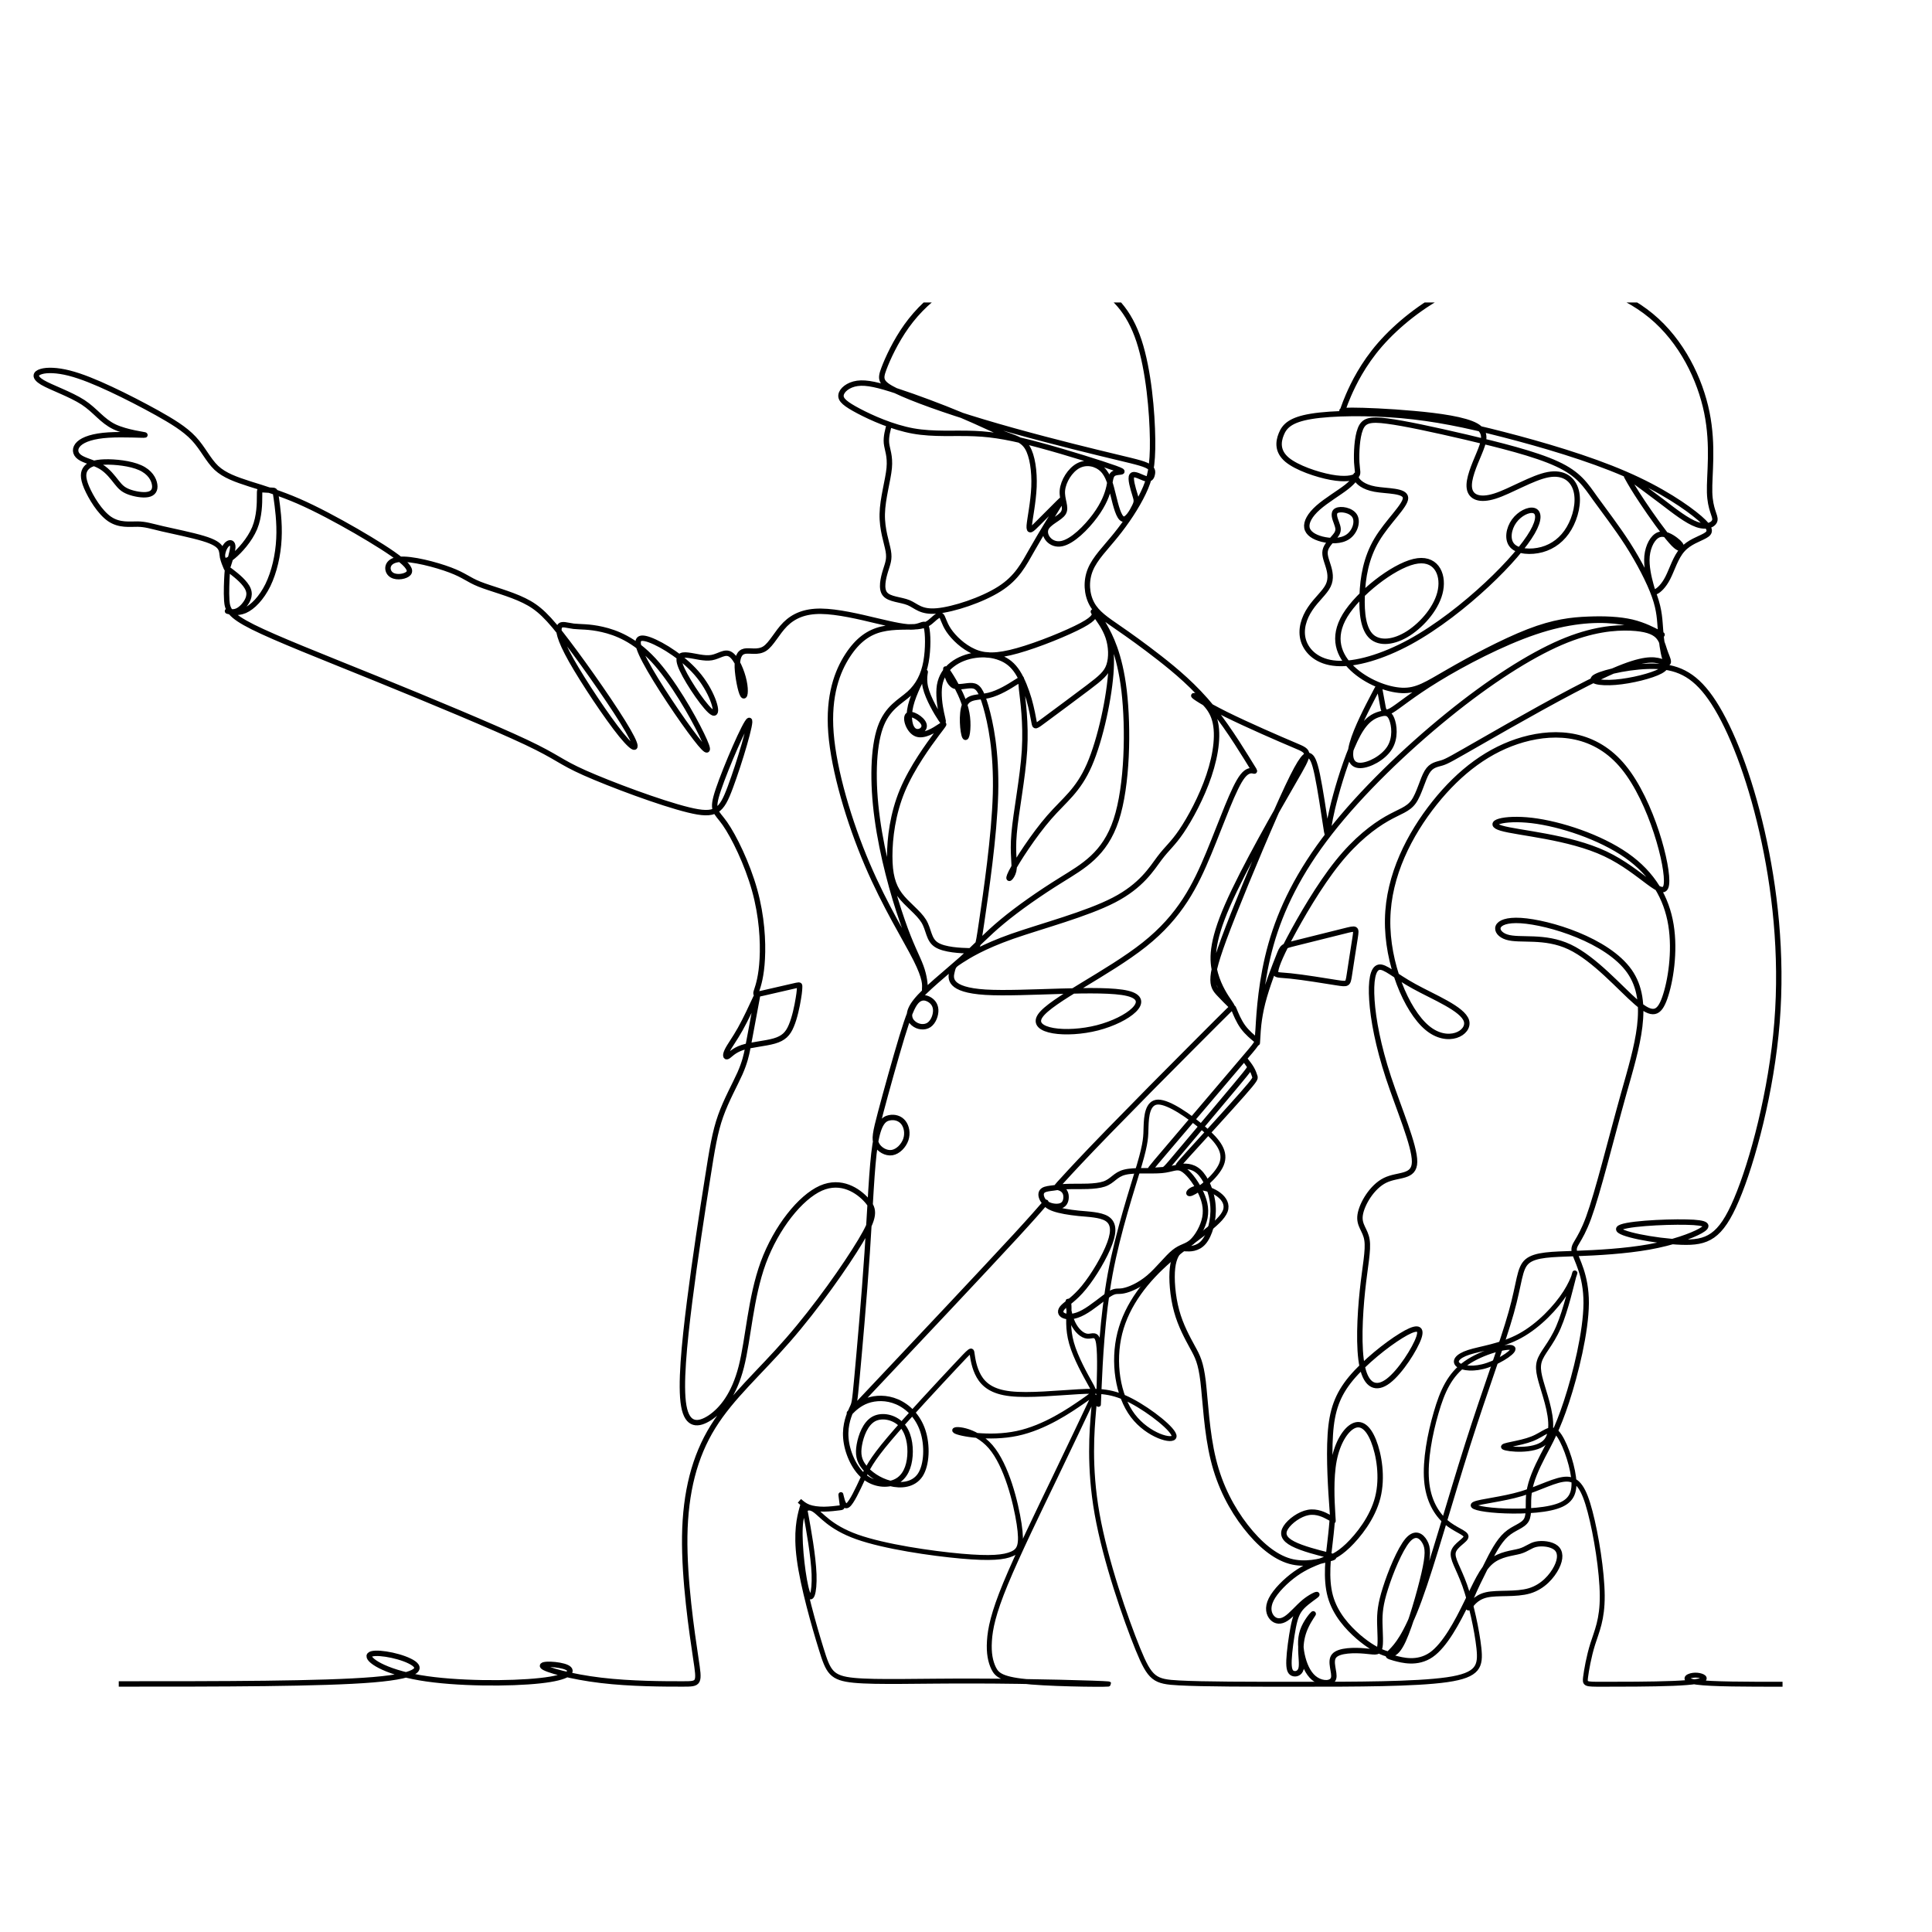 <svg xmlns="http://www.w3.org/2000/svg" xmlns:xlink="http://www.w3.org/1999/xlink" width="120" zoomAndPan="magnify" viewBox="0 0 90 90" height="120" preserveAspectRatio="xMidYMid meet" version="1.0"><defs><clipPath id="0da383a943"><path d="M 1.477 14.09 L 88.77 14.09 L 88.77 78.598 L 1.477 78.598 Z M 1.477 14.09 " clip-rule="nonzero"/></clipPath><clipPath id="6ea237904b"><path d="M 31.414 41.371 L 88.77 41.371 L 88.77 78.598 L 31.414 78.598 Z M 31.414 41.371 " clip-rule="nonzero"/></clipPath></defs><g clip-path="url(#0da383a943)"><path stroke-linecap="butt" transform="matrix(0.005, 0, 0, -0.005, 1.538, 78.602)" fill="none" stroke-linejoin="miter" d="M 798.783 31.434 C 1749.794 31.434 2700.004 31.434 3169.094 70.755 C 3638.185 110.076 3626.157 188.717 3507.481 245.693 C 3389.607 303.47 3165.887 339.581 3135.416 300.26 C 3105.747 260.939 3269.327 146.187 3605.308 89.211 C 3941.29 31.434 4449.672 31.434 4724.711 61.928 C 5000.552 91.619 5043.051 151.804 4973.289 185.508 C 4903.527 218.409 4722.305 224.828 4749.569 194.335 C 4776.03 164.643 5012.58 98.039 5290.827 65.137 C 5569.074 31.434 5889.82 31.434 6050.995 31.434 C 6211.367 31.434 6211.367 31.434 6174.482 273.779 C 6138.398 515.322 6066.23 1000.012 6071.843 1408.467 C 6078.258 1816.923 6162.454 2149.947 6335.656 2428.403 C 6508.057 2706.859 6767.861 2930.748 7034.08 3236.488 C 7301.101 3542.228 7572.933 3929.819 7709.25 4156.917 C 7845.567 4384.016 7845.567 4450.62 7766.984 4538.089 C 7688.402 4625.558 7531.236 4734.694 7340.392 4650.435 C 7149.549 4565.373 6925.829 4286.917 6803.945 3957.103 C 6683.666 3627.289 6665.223 3245.315 6598.668 2985.315 C 6532.113 2725.316 6416.645 2585.687 6308.393 2512.662 C 6198.538 2440.44 6095.899 2434.02 6063.023 2621.798 C 6029.344 2809.575 6066.23 3190.747 6117.549 3596.795 C 6168.869 4002.041 6235.423 4432.164 6281.932 4725.064 C 6327.638 5017.965 6353.297 5173.643 6406.22 5322.902 C 6459.144 5472.161 6539.33 5614.198 6586.64 5720.123 C 6633.148 5826.049 6646.78 5895.864 6655.6 5938.395 C 6663.619 5981.728 6666.826 5998.58 6682.864 6082.839 C 6698.099 6167.9 6726.966 6321.171 6741.4 6397.406 C 6755.833 6473.64 6755.833 6473.64 6726.966 6411.85 C 6698.099 6349.258 6641.167 6225.678 6589.046 6132.592 C 6536.924 6039.505 6489.614 5977.715 6468.766 5934.382 C 6447.116 5891.049 6451.927 5866.975 6471.171 5877.407 C 6491.218 5887.839 6525.698 5933.58 6608.29 5960.864 C 6690.882 5988.148 6820.784 5996.975 6906.584 6021.851 C 6992.383 6046.728 7033.278 6087.653 7064.551 6163.085 C 7096.626 6237.715 7119.078 6346.85 7130.304 6416.665 C 7142.332 6485.677 7142.332 6516.171 7142.332 6531.418 C 7142.332 6546.665 7142.332 6546.665 7073.372 6530.615 C 7004.411 6514.566 6866.491 6483.27 6797.53 6467.22 C 6728.57 6451.171 6728.57 6451.171 6743.003 6495.307 C 6757.437 6538.64 6786.304 6626.911 6794.323 6787.405 C 6803.143 6948.701 6791.115 7183.824 6722.957 7427.774 C 6654.798 7672.526 6530.509 7926.908 6445.512 8048.081 C 6360.514 8169.253 6315.61 8157.216 6385.372 8364.253 C 6455.134 8571.289 6639.563 8998.202 6671.638 9008.634 C 6702.91 9019.066 6581.829 8613.82 6496.831 8386.722 C 6412.635 8159.624 6363.722 8111.476 6105.521 8174.871 C 5846.519 8238.265 5377.429 8414.006 5139.275 8519.931 C 4901.923 8625.857 4896.31 8661.968 4594.809 8804.807 C 4293.308 8946.844 3697.523 9194.806 3189.943 9401.04 C 2683.164 9606.472 2265.393 9770.175 2047.286 9879.311 C 1829.981 9988.446 1811.538 10042.212 1805.123 10124.866 C 1799.51 10205.915 1805.123 10315.05 1808.33 10369.618 C 1811.538 10424.186 1811.538 10424.186 1854.037 10390.482 C 1896.535 10357.581 1980.731 10290.976 2004.787 10228.384 C 2029.645 10166.594 1992.759 10109.619 1959.883 10072.705 C 1926.204 10036.594 1896.535 10021.347 1864.461 10019.743 C 1832.386 10018.138 1799.51 10030.175 1815.547 10026.162 C 1832.386 10021.347 1898.941 10000.483 1973.514 10031.78 C 2047.286 10063.878 2129.076 10148.94 2188.414 10269.31 C 2246.95 10390.482 2283.836 10547.766 2291.053 10701.037 C 2299.071 10854.308 2277.421 11001.962 2266.997 11076.592 C 2256.573 11150.419 2256.573 11150.419 2232.517 11152.024 C 2207.659 11153.629 2159.547 11156.838 2135.491 11157.641 C 2110.633 11160.048 2110.633 11160.048 2110.633 11097.456 C 2110.633 11035.666 2110.633 10911.284 2064.927 10799.741 C 2017.617 10687.395 1924.601 10587.087 1866.866 10538.939 C 1809.132 10489.988 1786.68 10492.396 1774.652 10507.643 C 1762.624 10523.692 1761.822 10551.778 1770.643 10581.47 C 1778.661 10611.963 1796.302 10642.457 1817.151 10656.099 C 1837.999 10669.741 1862.055 10665.729 1861.253 10623.198 C 1859.65 10579.865 1833.188 10497.21 1820.358 10456.285 C 1806.727 10415.359 1806.727 10415.359 1798.708 10434.618 C 1789.888 10454.68 1773.85 10494.001 1766.633 10526.902 C 1760.219 10560.605 1762.624 10587.087 1745.785 10615.173 C 1728.144 10643.259 1690.456 10672.148 1586.214 10703.445 C 1482.773 10734.741 1313.58 10769.247 1204.527 10794.123 C 1095.473 10819.802 1046.559 10836.654 974.391 10837.457 C 901.422 10838.259 805.198 10823.012 713.786 10884.802 C 623.175 10946.592 538.979 11086.221 498.886 11180.11 C 459.595 11273.999 466.01 11322.147 493.273 11357.455 C 520.536 11391.961 568.648 11412.825 665.674 11416.035 C 762.699 11419.245 907.837 11403.998 998.447 11363.073 C 1089.86 11322.147 1125.944 11255.542 1133.161 11205.789 C 1141.179 11156.036 1119.529 11122.332 1069.813 11113.505 C 1020.098 11103.876 940.713 11119.123 889.394 11139.184 C 838.075 11159.246 814.019 11183.32 779.538 11226.653 C 744.256 11270.789 698.55 11334.184 631.995 11373.505 C 565.441 11412.825 478.037 11428.072 433.133 11461.776 C 387.427 11494.677 384.219 11546.035 428.322 11586.961 C 472.424 11627.887 563.035 11658.38 703.361 11667.208 C 844.489 11676.035 1034.531 11663.998 1042.55 11667.208 C 1050.569 11670.417 874.96 11688.874 757.888 11744.244 C 641.618 11800.417 583.884 11894.306 466.01 11972.145 C 348.135 12048.379 169.32 12109.367 87.53 12157.515 C 5.739 12206.466 20.975 12242.577 75.502 12258.626 C 130.028 12275.478 223.846 12273.07 337.711 12244.181 C 450.774 12215.293 583.884 12160.725 725.814 12094.12 C 868.545 12027.515 1020.098 11948.874 1156.415 11873.442 C 1291.93 11797.207 1413.813 11724.985 1498.009 11634.306 C 1583.007 11543.628 1631.118 11434.492 1708.097 11361.468 C 1785.878 11289.246 1891.724 11253.135 2020.023 11211.406 C 2149.123 11171.283 2300.675 11125.542 2471.472 11051.715 C 2642.269 10977.086 2833.113 10874.37 3008.721 10773.259 C 3184.33 10671.346 3344.702 10571.84 3428.898 10502.025 C 3513.896 10432.211 3523.518 10392.89 3486.632 10368.816 C 3450.549 10344.742 3368.758 10335.112 3329.467 10373.631 C 3290.176 10411.346 3293.383 10496.408 3409.653 10508.445 C 3525.924 10520.482 3756.059 10459.495 3887.565 10409.742 C 4019.872 10359.989 4052.749 10320.668 4158.595 10278.137 C 4264.441 10235.606 4443.257 10190.668 4576.366 10124.866 C 4709.476 10059.866 4797.681 9975.607 4977.298 9738.077 C 5157.718 9500.546 5430.352 9109.745 5543.414 8913.14 C 5657.279 8715.733 5611.573 8713.326 5480.067 8874.622 C 5348.561 9036.72 5130.454 9364.127 5014.986 9567.954 C 4900.319 9772.583 4888.291 9854.434 4906.734 9884.928 C 4924.375 9914.619 4973.289 9893.755 5036.636 9885.73 C 5099.983 9878.508 5178.566 9884.928 5304.459 9856.039 C 5430.352 9827.15 5602.752 9762.953 5781.568 9569.558 C 5960.384 9376.164 6144.813 9051.967 6229.008 8877.832 C 6314.006 8703.696 6298.771 8679.622 6172.076 8844.931 C 6044.58 9009.436 5805.624 9364.127 5701.382 9562.336 C 5596.337 9760.546 5626.808 9802.274 5746.286 9758.941 C 5865.764 9714.805 6075.051 9584.805 6206.556 9419.497 C 6338.062 9254.991 6392.589 9055.177 6335.656 9079.251 C 6277.922 9103.325 6107.927 9352.09 6047.787 9482.09 C 5986.845 9612.089 6035.759 9624.126 6102.314 9616.102 C 6168.869 9608.879 6253.064 9581.595 6322.827 9593.632 C 6392.589 9605.669 6447.116 9657.83 6500.039 9622.521 C 6552.962 9588.015 6605.083 9466.843 6624.328 9372.954 C 6644.374 9279.065 6632.346 9212.461 6612.3 9246.164 C 6592.253 9279.065 6565.791 9412.275 6561.782 9502.954 C 6559.377 9593.632 6580.225 9642.583 6629.139 9653.015 C 6677.251 9663.447 6752.626 9636.163 6816.775 9677.089 C 6880.122 9718.015 6931.442 9827.15 7008.421 9904.187 C 7086.201 9981.224 7188.84 10026.965 7341.194 10025.36 C 7494.35 10023.755 7697.222 9975.607 7857.595 9937.088 C 8017.968 9899.372 8136.644 9872.089 8208.811 9880.113 C 8281.781 9887.335 8309.045 9929.866 8323.478 9876.903 C 8338.714 9823.941 8341.921 9675.484 8319.469 9552.707 C 8297.017 9430.732 8248.103 9333.633 8163.907 9258.201 C 8078.909 9181.967 7957.828 9127.399 7892.877 8941.227 C 7827.926 8755.054 7818.304 8437.277 7865.614 8093.821 C 7912.122 7750.365 8014.76 7381.231 8097.352 7145.305 C 8178.341 6909.38 8239.282 6805.862 8272.159 6715.183 C 8305.837 6624.504 8311.45 6545.862 8311.45 6509.751 C 8311.45 6472.838 8305.837 6479.257 8307.441 6510.554 C 8309.045 6542.652 8317.865 6600.43 8225.651 6783.392 C 8133.436 6966.355 7939.385 7275.305 7771.795 7668.514 C 7603.404 8062.525 7461.474 8540.796 7434.211 8891.474 C 7406.947 9242.954 7494.35 9466.843 7589.772 9613.694 C 7685.194 9760.546 7788.635 9830.36 7906.509 9858.447 C 8024.383 9887.335 8157.492 9875.298 8239.282 9882.521 C 8321.072 9890.545 8350.741 9917.829 8381.212 9945.113 C 8411.683 9972.397 8442.154 9999.681 8460.597 9986.039 C 8478.238 9972.397 8484.653 9917.829 8531.161 9848.015 C 8578.471 9778.2 8665.874 9693.941 8766.107 9649.805 C 8865.538 9605.669 8977.799 9603.262 9171.851 9657.83 C 9365.1 9711.595 9640.139 9823.941 9772.447 9895.36 C 9903.953 9965.977 9891.925 9996.471 9884.708 10011.718 C 9876.689 10026.965 9873.482 10026.965 9900.745 9988.446 C 9928.009 9950.73 9985.743 9875.298 10016.214 9786.225 C 10046.685 9697.151 10049.09 9593.632 10025.034 9521.41 C 10000.978 9448.386 9949.659 9405.855 9830.181 9315.176 C 9710.703 9224.498 9522.265 9085.671 9428.447 9015.856 C 9335.431 8946.041 9335.431 8946.041 9327.412 8988.572 C 9319.394 9031.103 9304.96 9115.362 9279.3 9205.238 C 9252.839 9294.312 9216.755 9388.201 9173.454 9456.411 C 9129.352 9524.62 9078.032 9566.349 9010.676 9592.028 C 8944.121 9618.509 8862.331 9627.336 8782.144 9616.102 C 8701.958 9605.669 8623.375 9575.978 8563.236 9528.633 C 8502.294 9482.09 8460.597 9417.892 8446.163 9335.238 C 8433.334 9251.781 8447.767 9149.066 8463.002 9077.646 C 8478.238 9006.226 8493.473 8967.708 8458.993 9019.066 C 8423.711 9070.424 8338.714 9212.461 8314.658 9316.781 C 8290.602 9421.102 8326.686 9487.707 8305.837 9448.386 C 8284.187 9409.065 8205.604 9263.818 8176.737 9145.856 C 8148.672 9027.893 8169.52 8937.214 8212.019 8911.535 C 8254.518 8885.856 8317.865 8925.177 8299.422 8974.93 C 8281.781 9024.683 8181.548 9084.868 8151.077 9056.782 C 8121.408 9027.893 8160.7 8909.93 8230.462 8882.647 C 8299.422 8855.363 8399.655 8918.758 8449.371 8952.461 C 8499.888 8985.362 8499.888 8988.572 8422.107 8885.856 C 8345.128 8782.338 8191.17 8573.697 8099.758 8355.426 C 8009.147 8137.957 7981.884 7910.859 7981.884 7743.946 C 7981.884 7577.835 8009.147 7471.909 8075.702 7382.835 C 8142.257 7293.762 8248.103 7220.737 8298.62 7138.885 C 8348.336 7057.034 8341.921 6966.355 8416.494 6918.207 C 8490.266 6870.059 8645.026 6863.639 8722.005 6862.034 C 8798.984 6860.429 8798.984 6863.639 8838.275 7130.058 C 8877.566 7396.477 8956.149 7926.106 8967.375 8324.129 C 8977.799 8722.153 8920.065 8988.572 8876.764 9139.436 C 8832.662 9291.102 8802.191 9327.213 8750.872 9332.028 C 8699.552 9336.843 8626.583 9309.559 8580.877 9330.423 C 8535.972 9352.09 8517.529 9421.102 8508.709 9457.213 C 8499.888 9494.127 8499.888 9496.534 8517.529 9471.657 C 8535.972 9445.176 8572.056 9391.411 8611.347 9315.176 C 8650.639 9239.744 8693.138 9142.646 8705.166 9038.325 C 8717.193 8934.004 8699.552 8822.462 8681.11 8856.968 C 8662.667 8891.474 8645.026 9072.831 8681.11 9155.485 C 8717.193 9236.535 8808.606 9218.88 8904.028 9241.349 C 8998.648 9263.818 9098.881 9327.213 9151.804 9360.917 C 9204.727 9393.818 9211.142 9397.028 9209.538 9398.633 C 9207.934 9400.238 9199.114 9400.238 9210.34 9298.325 C 9221.566 9195.609 9252.839 8991.782 9237.603 8730.98 C 9221.566 8470.981 9157.417 8154.809 9140.578 7954.995 C 9122.937 7755.18 9151.804 7671.724 9136.569 7606.724 C 9121.333 7541.724 9062.797 7494.378 9113.314 7594.687 C 9163.832 7694.193 9324.205 7941.353 9467.738 8105.858 C 9610.47 8269.562 9735.561 8351.413 9841.407 8592.956 C 9946.451 8834.499 10031.449 9234.93 10044.279 9490.917 C 10057.109 9746.904 9997.771 9857.644 9968.102 9912.212 C 9938.433 9967.582 9938.433 9967.582 9984.941 9884.928 C 10031.449 9801.471 10123.664 9634.558 10165.36 9285.485 C 10206.256 8935.609 10197.435 8402.771 10091.589 8080.982 C 9985.743 7759.193 9782.871 7649.255 9580.801 7523.267 C 9378.732 7398.082 9177.464 7256.848 9030.722 7134.873 C 8883.981 7013.701 8791.767 6910.182 8649.035 6782.59 C 8505.501 6654.998 8311.45 6501.726 8225.651 6393.393 C 8139.049 6285.06 8160.7 6221.665 8202.397 6186.357 C 8243.292 6151.048 8305.837 6143.024 8348.336 6171.912 C 8390.033 6200.801 8413.287 6265.801 8410.079 6313.949 C 8406.872 6362.9 8378.005 6394.196 8343.525 6411.85 C 8309.045 6429.504 8268.149 6431.912 8230.462 6390.986 C 8191.972 6349.258 8157.492 6262.591 8095.749 6061.172 C 8034.807 5859.753 7946.602 5543.581 7896.886 5355.001 C 7847.171 5167.224 7835.143 5106.236 7860.001 5058.088 C 7884.858 5009.94 7946.602 4973.027 8003.534 4981.854 C 8060.467 4991.483 8111.786 5046.051 8131.833 5103.829 C 8151.077 5162.409 8139.049 5224.199 8108.578 5262.717 C 8077.306 5302.038 8027.59 5316.483 7977.073 5306.05 C 7927.357 5295.618 7877.642 5259.507 7845.567 5055.681 C 7813.492 4851.854 7800.663 4481.114 7771.795 4050.189 C 7742.928 3618.462 7698.826 3126.55 7676.374 2883.402 C 7653.921 2639.452 7652.318 2644.267 7629.064 2596.119 C 7606.611 2548.773 7562.509 2448.465 7572.933 2323.28 C 7582.555 2197.293 7645.903 2046.429 7740.523 1966.182 C 7835.143 1885.935 7961.035 1876.306 8042.024 1918.034 C 8124.616 1959.762 8162.303 2052.046 8170.322 2156.367 C 8178.341 2260.688 8157.492 2377.848 8090.136 2447.662 C 8022.779 2518.28 7908.914 2542.354 7831.935 2499.823 C 7754.956 2456.49 7714.061 2345.749 7698.826 2259.885 C 7683.59 2174.824 7694.015 2113.836 7743.73 2052.046 C 7792.644 1990.256 7880.047 1926.861 7983.488 1900.38 C 8086.126 1873.898 8204 1884.33 8266.546 1979.022 C 8328.289 2074.515 8334.704 2255.07 8289.8 2390.687 C 8244.895 2526.304 8149.474 2616.983 8050.844 2659.514 C 7951.413 2702.847 7848.774 2698.032 7771.795 2670.748 C 7694.015 2642.662 7642.695 2591.304 7616.234 2564.02 C 7589.772 2538.341 7588.168 2536.736 7904.103 2871.365 C 8219.236 3205.191 8851.907 3876.054 9156.615 4206.67 C 9460.522 4537.287 9436.466 4528.46 9436.466 4513.213 C 9436.466 4497.966 9460.522 4477.102 9513.445 4458.645 C 9566.368 4440.188 9648.158 4425.744 9741.976 4416.114 C 9835.794 4407.287 9941.64 4404.077 10002.582 4367.966 C 10062.722 4331.053 10077.957 4262.041 10032.251 4137.658 C 9987.347 4014.078 9881.5 3835.128 9791.692 3725.993 C 9702.685 3616.857 9629.715 3577.536 9596.839 3543.03 C 9563.16 3508.524 9569.575 3478.03 9604.055 3462.783 C 9639.337 3447.536 9702.685 3447.536 9786.079 3493.277 C 9869.473 3538.215 9972.111 3628.894 10031.449 3665.808 C 10089.985 3701.919 10105.221 3683.462 10159.747 3694.696 C 10214.274 3705.128 10308.092 3744.449 10395.496 3818.276 C 10483.701 3892.906 10565.491 4002.041 10630.442 4054.202 C 10695.393 4107.164 10744.307 4104.757 10795.626 4149.695 C 10846.945 4195.436 10901.472 4289.325 10918.311 4376.793 C 10934.348 4465.065 10913.5 4546.114 10869.397 4631.176 C 10826.097 4716.237 10759.542 4803.706 10705.817 4830.99 C 10652.894 4858.274 10613.603 4824.57 10514.973 4815.743 C 10417.146 4806.916 10259.98 4822.163 10170.172 4798.891 C 10081.165 4776.422 10059.514 4716.237 9978.526 4688.953 C 9897.538 4661.669 9757.212 4667.287 9669.006 4666.484 C 9581.603 4665.682 9547.123 4658.459 9509.435 4652.842 C 9472.55 4648.027 9433.258 4644.817 9412.41 4630.373 C 9390.76 4615.929 9387.552 4590.25 9397.174 4563.768 C 9405.995 4537.287 9426.843 4510.003 9466.135 4493.954 C 9504.624 4477.904 9560.755 4473.892 9591.226 4493.954 C 9622.498 4513.213 9628.111 4557.349 9623.3 4587.04 C 9617.687 4617.534 9600.848 4634.385 9584.811 4644.015 C 9567.972 4653.645 9551.132 4656.855 9543.114 4659.262 C 9534.293 4661.669 9534.293 4663.274 9597.641 4731.484 C 9660.186 4800.496 9786.079 4936.916 10017.817 5175.248 C 10249.556 5413.581 10586.339 5754.63 10798.031 5965.678 C 11008.922 6177.53 11093.117 6260.986 11135.616 6302.715 C 11178.115 6344.443 11178.115 6344.443 11191.747 6309.937 C 11205.378 6276.233 11232.642 6208.024 11272.735 6152.653 C 11313.63 6097.283 11365.751 6055.555 11392.213 6033.888 C 11417.071 6013.024 11416.269 6013.024 11244.67 5812.407 C 11073.873 5611.79 10733.08 5210.557 10563.085 5010.743 C 10393.09 4810.928 10393.09 4812.533 10418.75 4814.941 C 10444.409 4817.348 10495.729 4820.558 10521.388 4822.163 C 10547.048 4822.965 10547.048 4822.965 10680.157 4981.854 C 10813.267 5139.94 11080.288 5456.112 11212.595 5615 C 11344.903 5773.889 11343.299 5775.494 11333.677 5789.136 C 11324.054 5802.778 11305.612 5828.457 11296.791 5841.296 C 11287.169 5854.136 11287.169 5854.136 11299.197 5838.889 C 11311.225 5823.642 11336.082 5793.148 11352.12 5765.062 C 11368.959 5736.173 11377.779 5708.889 11383.392 5691.235 C 11389.005 5673.58 11390.609 5666.358 11267.924 5526.729 C 11145.239 5387.902 10898.264 5116.668 10774.777 4981.854 C 10652.092 4846.237 10652.092 4846.237 10688.176 4851.052 C 10724.26 4855.064 10797.23 4863.891 10862.181 4804.508 C 10927.132 4744.323 10984.866 4615.929 10993.686 4483.522 C 11002.507 4351.115 10963.215 4214.695 10907.085 4148.09 C 10850.153 4081.486 10775.579 4084.695 10738.693 4087.103 C 10701.808 4089.51 10701.808 4091.115 10683.365 4071.053 C 10664.922 4051.794 10628.838 4010.868 10616.81 3908.955 C 10604.782 3807.844 10616.81 3645.746 10654.498 3507.722 C 10692.185 3368.895 10756.334 3254.142 10802.843 3168.278 C 10850.153 3082.414 10879.822 3027.044 10901.472 2849.698 C 10922.32 2673.156 10934.348 2374.638 10996.894 2121.861 C 11058.637 1869.084 11170.898 1661.245 11297.593 1498.344 C 11425.089 1334.64 11567.019 1215.073 11709.751 1174.95 C 11851.681 1134.826 11994.413 1174.147 12064.977 1194.209 C 12136.343 1213.468 12136.343 1213.468 12058.562 1233.53 C 11980.781 1252.789 11824.418 1292.11 11738.618 1337.048 C 11652.017 1381.986 11635.178 1431.739 11672.064 1489.517 C 11709.751 1548.097 11800.362 1614.702 11881.35 1629.146 C 11962.338 1643.59 12033.704 1605.874 12068.986 1586.615 C 12105.07 1568.158 12105.07 1568.158 12103.467 1544.084 C 12101.061 1520.813 12098.655 1474.27 12083.42 1347.48 C 12068.185 1221.493 12040.921 1015.259 12086.627 849.148 C 12132.334 682.235 12250.208 555.445 12348.035 470.383 C 12446.664 386.124 12525.247 343.594 12588.594 320.322 C 12652.744 297.853 12700.855 295.446 12767.41 439.89 C 12833.965 585.939 12918.963 879.642 12959.858 1057.789 C 13000.753 1236.739 12997.545 1300.134 12967.074 1354.702 C 12936.604 1409.27 12879.671 1454.208 12806.702 1369.949 C 12734.534 1284.888 12646.329 1069.826 12599.821 921.37 C 12552.511 772.913 12546.096 691.864 12547.699 598.778 C 12549.303 506.494 12558.925 403.779 12544.492 360.445 C 12531.662 316.31 12494.776 331.557 12404.166 338.779 C 12313.555 346.803 12168.418 346.803 12122.711 293.841 C 12077.005 241.68 12132.334 136.557 12117.098 84.397 C 12101.061 31.434 12016.865 31.434 11955.122 70.755 C 11892.576 109.273 11853.285 187.112 11830.833 271.371 C 11808.38 355.631 11801.966 446.309 11829.229 526.556 C 11856.492 606.803 11916.632 676.617 11926.255 683.84 C 11935.075 691.864 11892.576 637.297 11862.907 574.704 C 11832.436 512.914 11813.994 443.099 11812.39 369.272 C 11810.786 295.446 11826.021 216.001 11813.994 172.668 C 11801.966 128.532 11762.674 119.705 11737.015 130.137 C 11711.355 140.569 11698.525 171.063 11701.733 252.915 C 11704.94 333.964 11723.383 467.173 11741.024 559.457 C 11759.467 652.543 11777.91 703.901 11826.021 753.654 C 11874.935 803.407 11953.518 852.358 11960.735 862.79 C 11968.753 873.222 11904.604 845.938 11844.464 796.185 C 11783.523 745.63 11725.788 673.408 11674.469 640.506 C 11623.15 606.803 11578.245 613.222 11546.171 646.124 C 11514.096 679.827 11496.455 740.012 11535.747 818.654 C 11575.038 897.296 11672.064 994.394 11764.278 1059.394 C 11856.492 1124.394 11943.896 1157.295 11987.998 1174.147 C 12032.101 1190.999 12032.101 1190.999 12061.77 1199.826 C 12092.24 1209.456 12153.182 1227.11 12250.208 1319.394 C 12346.431 1411.677 12480.343 1578.59 12528.455 1767.973 C 12576.567 1956.553 12540.483 2169.206 12489.163 2297.601 C 12437.844 2425.996 12370.487 2470.934 12299.923 2434.823 C 12228.557 2398.712 12153.182 2280.749 12121.108 2113.836 C 12089.033 1947.725 12101.061 1732.664 12107.476 1625.134 C 12113.891 1518.405 12113.891 1518.405 12103.467 1670.874 C 12092.24 1823.343 12071.392 2129.083 12086.627 2355.379 C 12101.061 2580.069 12153.182 2725.316 12279.877 2878.587 C 12407.373 3031.056 12610.245 3192.352 12744.958 3275.006 C 12879.671 3358.463 12946.226 3364.08 12911.746 3259.759 C 12876.464 3155.438 12740.147 2940.377 12627.084 2854.513 C 12513.219 2767.847 12422.609 2810.378 12384.921 2984.513 C 12346.431 3158.648 12361.667 3464.388 12385.723 3693.091 C 12409.779 3921.795 12443.457 4072.658 12428.222 4168.152 C 12413.788 4263.646 12349.639 4302.966 12364.874 4402.472 C 12380.11 4501.978 12473.928 4663.274 12596.613 4723.459 C 12719.298 4783.644 12870.049 4744.323 12871.653 4895.99 C 12873.256 5047.656 12724.911 5389.507 12627.886 5683.21 C 12531.662 5976.913 12485.956 6221.665 12473.928 6402.221 C 12461.9 6581.973 12482.748 6696.726 12538.879 6708.763 C 12595.009 6721.602 12685.62 6630.121 12867.643 6530.615 C 13048.865 6430.307 13321.498 6321.974 13355.177 6209.628 C 13388.053 6097.283 13181.974 5982.53 12988.725 6144.629 C 12794.674 6306.727 12612.65 6745.677 12620.669 7155.737 C 12627.886 7565.798 12825.144 7946.97 13059.289 8240.673 C 13294.235 8534.376 13566.869 8739.807 13882.803 8829.684 C 14199.54 8918.758 14559.577 8891.474 14819.381 8572.092 C 15079.987 8252.71 15240.36 7641.23 15217.908 7479.934 C 15195.455 7317.836 14989.376 7605.119 14648.584 7765.612 C 14308.593 7926.106 13833.088 7959.007 13679.932 8004.747 C 13527.578 8049.686 13696.771 8107.463 13964.594 8076.167 C 14232.416 8044.068 14598.868 7922.896 14845.843 7750.365 C 15092.015 7577.835 15219.511 7353.947 15260.406 7102.774 C 15301.301 6851.602 15255.595 6573.146 15202.672 6423.085 C 15149.749 6273.023 15088.807 6252.159 14939.661 6380.554 C 14789.712 6509.751 14549.955 6787.405 14315.81 6898.145 C 14080.864 7008.886 13851.531 6951.108 13730.449 6989.627 C 13608.566 7027.342 13596.538 7159.75 13861.955 7143.7 C 14126.57 7126.848 14668.631 6960.738 14873.106 6671.85 C 15076.779 6382.159 14943.67 5970.493 14819.381 5529.136 C 14695.894 5086.977 14580.425 4614.324 14493.022 4375.189 C 14404.817 4136.053 14344.677 4130.436 14360.715 4057.412 C 14377.554 3985.189 14471.372 3845.56 14470.57 3579.141 C 14468.966 3312.722 14371.941 2919.513 14286.943 2661.119 C 14201.945 2401.922 14129.778 2277.539 14067.232 2157.972 C 14005.489 2038.404 13954.169 1923.651 13938.934 1817.726 C 13923.699 1711.8 13945.349 1614.702 13913.274 1558.529 C 13881.2 1502.356 13797.004 1487.912 13725.638 1423.714 C 13654.272 1360.319 13596.538 1248.776 13541.209 1136.431 C 13485.079 1024.888 13430.552 912.543 13400.081 838.716 C 13369.61 764.086 13363.997 727.975 13380.836 745.63 C 13396.874 764.086 13436.165 837.111 13541.209 861.185 C 13645.452 885.259 13814.645 861.185 13942.141 898.901 C 14068.836 936.617 14153.834 1036.925 14194.729 1117.974 C 14235.624 1199.826 14232.416 1264.023 14189.116 1300.134 C 14145.013 1336.245 14060.016 1345.073 14003.885 1333.036 C 13947.755 1320.999 13920.491 1288.097 13851.531 1268.036 C 13781.769 1248.776 13669.508 1242.357 13584.51 1170.937 C 13500.314 1100.32 13442.58 963.901 13355.979 786.555 C 13270.179 610.013 13154.711 391.742 13026.412 302.668 C 12897.312 213.594 12755.382 252.915 12684.016 272.174 C 12612.65 292.236 12612.65 292.236 12656.753 337.174 C 12700.855 382.914 12789.061 473.593 12914.151 815.444 C 13040.044 1157.295 13203.624 1751.121 13367.205 2263.897 C 13529.983 2776.674 13693.564 3210.006 13772.146 3491.672 C 13851.531 3772.536 13845.116 3903.338 13920.491 3968.338 C 13996.668 4033.338 14153.834 4033.338 14363.922 4041.362 C 14574.812 4048.584 14837.824 4063.831 15057.535 4103.152 C 15277.246 4142.473 15452.052 4205.868 15535.446 4252.411 C 15618.84 4299.757 15610.019 4330.25 15403.94 4334.263 C 15198.663 4339.078 14795.325 4318.213 14774.477 4272.473 C 14752.826 4227.535 15113.665 4156.917 15355.828 4148.09 C 15597.991 4139.263 15721.478 4190.621 15871.427 4545.312 C 16021.376 4899.2 16196.984 5555.618 16248.303 6194.382 C 16299.623 6833.145 16227.455 7453.453 16107.977 7975.859 C 15988.499 8498.265 15821.711 8921.967 15659.735 9173.14 C 15497.758 9424.312 15340.593 9502.954 15127.297 9512.583 C 14914.001 9521.41 14644.575 9460.423 14563.586 9417.892 C 14483.4 9376.164 14593.255 9352.09 14742.402 9364.127 C 14892.351 9376.164 15083.194 9424.312 15163.381 9468.448 C 15243.567 9512.583 15213.096 9551.904 15136.117 9566.349 C 15059.138 9581.595 14934.849 9572.768 14615.707 9421.102 C 14296.565 9270.238 13781.769 8976.535 13501.918 8816.042 C 13221.265 8655.548 13176.361 8628.264 13127.447 8613.018 C 13079.335 8597.771 13028.016 8595.363 12987.121 8527.154 C 12946.226 8458.944 12915.755 8325.734 12862.832 8251.105 C 12809.909 8177.278 12734.534 8162.031 12612.65 8092.216 C 12492.371 8023.204 12325.583 7898.822 12154.786 7685.366 C 11983.187 7471.909 11808.38 7169.379 11706.544 6976.787 C 11605.509 6784.997 11578.245 6703.146 11576.642 6667.035 C 11575.038 6630.121 11599.094 6639.751 11715.364 6627.714 C 11832.436 6615.677 12040.921 6581.973 12145.163 6565.121 C 12250.208 6549.072 12250.208 6549.072 12263.839 6636.541 C 12277.471 6724.01 12303.933 6899.75 12318.366 6988.022 C 12331.196 7075.491 12331.196 7075.491 12216.529 7046.602 L 11756.259 6931.849 C 11641.593 6902.96 11641.593 6902.96 11605.509 6810.676 C 11568.623 6718.393 11495.653 6533.825 11456.362 6378.949 C 11417.071 6224.875 11411.458 6100.493 11408.25 6040.308 C 11405.043 5979.32 11405.043 5982.53 11414.665 6136.604 C 11423.486 6291.48 11441.928 6597.22 11534.143 6922.219 C 11626.357 7248.021 11792.343 7593.082 12083.42 7965.427 C 12373.695 8337.771 12789.061 8737.4 13181.172 9055.177 C 13572.482 9372.954 13942.141 9608.879 14234.02 9734.867 C 14525.899 9860.052 14740.798 9875.298 14883.53 9869.681 C 15025.46 9863.261 15095.222 9835.978 15134.514 9798.262 C 15173.805 9760.546 15183.427 9711.595 15198.663 9666.657 C 15213.096 9620.916 15234.747 9579.188 15235.549 9557.521 C 15237.152 9536.657 15219.511 9536.657 15202.672 9589.62 C 15185.833 9642.583 15171.399 9748.509 15163.381 9845.607 C 15155.362 9941.903 15155.362 10029.372 15107.25 10165.792 C 15059.138 10302.211 14962.113 10486.778 14857.871 10650.482 C 14752.826 10813.383 14641.367 10956.222 14553.162 11078.999 C 14465.759 11200.974 14402.412 11304.492 14199.54 11397.579 C 13996.668 11492.27 13654.272 11576.529 13350.366 11647.948 C 13046.459 11718.565 12779.438 11776.343 12617.462 11797.207 C 12455.485 11818.874 12397.751 11803.627 12366.478 11723.38 C 12334.403 11643.134 12328.79 11497.887 12332.8 11412.825 C 12337.611 11328.566 12352.846 11304.492 12323.979 11284.431 C 12295.112 11265.172 12222.944 11249.925 12092.24 11273.999 C 11962.338 11298.073 11774.702 11361.468 11684.091 11436.9 C 11593.481 11513.134 11599.094 11600.603 11629.565 11675.232 C 11659.234 11749.059 11713.76 11809.244 11909.415 11841.343 C 12105.07 11873.442 12441.051 11876.652 12749.769 11849.368 C 13058.487 11821.281 13339.941 11764.306 13698.375 11672.022 C 14056.808 11579.739 14493.022 11452.146 14831.409 11305.295 C 15171.399 11159.246 15412.761 10992.333 15528.229 10892.827 C 15642.896 10792.518 15630.868 10758.815 15577.945 10729.123 C 15525.022 10698.63 15431.204 10671.346 15367.856 10599.926 C 15303.707 10529.309 15270.831 10413.754 15231.539 10337.52 C 15192.248 10259.68 15146.542 10220.359 15120.882 10208.322 C 15095.222 10196.285 15088.807 10211.532 15072.77 10273.322 C 15055.931 10335.112 15028.668 10444.248 15037.488 10539.741 C 15047.111 10635.235 15092.015 10717.086 15146.542 10737.951 C 15201.068 10758.815 15265.218 10719.494 15303.707 10689.803 C 15343.8 10659.309 15358.234 10638.445 15355.828 10623.198 C 15352.621 10607.951 15330.97 10599.124 15262.01 10677.766 C 15192.248 10756.407 15074.374 10922.518 14995.791 11040.481 C 14916.407 11159.246 14877.115 11228.258 14857.871 11263.567 C 14837.824 11298.073 14837.824 11298.073 14893.954 11257.147 C 14950.085 11216.221 15061.544 11134.369 15177.013 11046.9 C 15291.679 10959.432 15410.355 10865.543 15502.569 10833.444 C 15594.784 10801.346 15661.339 10831.839 15669.357 10874.37 C 15676.574 10916.901 15625.255 10971.469 15620.443 11132.764 C 15615.632 11294.863 15658.131 11564.492 15594.784 11876.652 C 15531.437 12188.009 15361.441 12541.897 15075.978 12777.822 C 14789.712 13014.55 14387.176 13132.513 14051.195 13161.401 C 13715.214 13190.29 13445.787 13129.303 13194.002 13004.92 C 12943.018 12881.34 12710.478 12693.563 12549.303 12508.996 C 12388.93 12324.428 12301.527 12143.071 12255.821 12037.947 C 12210.916 11933.627 12207.709 11906.343 12199.69 11897.516 C 12192.473 11888.689 12180.446 11897.516 12289.499 11897.516 C 12397.751 11897.516 12627.886 11888.689 12864.436 11867.022 C 13100.184 11846.158 13342.347 11812.454 13446.589 11752.269 C 13551.634 11691.282 13517.955 11603.813 13473.051 11494.677 C 13427.345 11385.542 13369.61 11255.542 13382.44 11172.085 C 13394.468 11089.431 13475.456 11052.518 13619.792 11098.258 C 13763.326 11143.197 13969.405 11270.789 14116.146 11298.073 C 14262.887 11325.357 14350.29 11253.135 14377.554 11147.209 C 14404.817 11040.481 14371.941 10901.654 14310.999 10798.136 C 14250.859 10695.42 14162.654 10628.815 14058.412 10599.926 C 13954.169 10571.84 13833.088 10580.667 13781.769 10636.84 C 13730.449 10693.012 13748.09 10795.728 13799.41 10866.345 C 13851.531 10937.765 13935.727 10977.086 13983.037 10963.444 C 14029.545 10949.802 14039.167 10883.197 13969.405 10762.025 C 13899.643 10640.852 13751.298 10465.914 13546.822 10274.927 C 13342.347 10083.94 13082.543 9878.508 12826.748 9738.879 C 12570.953 9600.052 12319.168 9527.028 12144.362 9539.867 C 11968.753 9551.904 11868.52 9648.2 11836.446 9750.916 C 11804.371 9854.434 11841.257 9963.57 11898.991 10049.434 C 11955.924 10135.298 12035.308 10199.495 12066.581 10264.495 C 12098.655 10329.495 12083.42 10396.1 12064.977 10453.877 C 12047.336 10510.852 12025.686 10559.803 12044.129 10607.951 C 12061.77 10656.099 12119.504 10705.049 12144.362 10742.765 C 12168.418 10780.481 12158.795 10807.765 12144.362 10848.691 C 12129.126 10889.617 12107.476 10944.185 12145.163 10963.444 C 12183.653 10983.506 12279.877 10968.259 12313.555 10913.691 C 12346.431 10859.123 12316.762 10765.235 12251.01 10719.494 C 12186.059 10674.556 12086.627 10677.766 12009.648 10697.025 C 11931.868 10717.086 11877.341 10753.197 11868.52 10804.555 C 11859.7 10855.913 11895.784 10922.518 11972.763 10990.728 C 12049.742 11058.937 12168.418 11128.752 12238.18 11183.32 C 12307.14 11237.888 12328.79 11277.209 12330.394 11290.048 C 12331.196 11304.492 12313.555 11291.653 12328.79 11261.962 C 12343.224 11231.468 12392.138 11183.32 12502.795 11163.258 C 12612.65 11143.197 12785.853 11152.826 12787.457 11081.407 C 12789.061 11010.789 12619.065 10859.123 12519.634 10691.408 C 12419.401 10523.692 12388.93 10338.322 12383.317 10172.211 C 12376.902 10005.298 12395.345 9857.644 12470.72 9789.434 C 12546.898 9721.225 12679.205 9733.262 12813.918 9819.126 C 12948.632 9905.792 13085.75 10066.286 13113.816 10223.569 C 13142.683 10380.853 13064.1 10535.729 12866.04 10488.383 C 12667.177 10441.038 12349.639 10193.075 12223.746 9986.039 C 12098.655 9778.2 12165.21 9612.089 12293.508 9490.917 C 12422.609 9369.744 12612.65 9294.312 12753.779 9287.892 C 12894.907 9282.275 12985.517 9345.67 13185.182 9460.423 C 13384.846 9575.978 13693.564 9742.089 13931.717 9834.373 C 14169.069 9926.656 14335.857 9945.113 14488.211 9950.73 C 14641.367 9957.15 14780.09 9950.73 14895.558 9924.249 C 15010.225 9896.965 15100.835 9848.015 15146.542 9823.941 C 15192.248 9799.867 15192.248 9799.867 15125.693 9828.755 C 15059.138 9857.644 14926.029 9914.619 14735.185 9934.681 C 14544.342 9953.94 14296.565 9936.286 13991.857 9832.768 C 13687.95 9730.052 13327.913 9542.275 13085.75 9393.818 C 12843.587 9246.164 12719.298 9137.029 12654.347 9100.115 C 12588.594 9064.004 12582.981 9100.115 12574.161 9151.473 C 12564.539 9203.633 12552.511 9270.238 12546.096 9303.139 C 12540.483 9336.843 12540.483 9336.843 12487.56 9234.93 C 12434.637 9133.819 12328.79 8930.795 12291.103 8794.375 C 12252.613 8658.758 12283.084 8588.944 12364.874 8588.944 C 12446.664 8588.944 12579.774 8658.758 12639.112 8752.647 C 12697.648 8846.536 12682.413 8964.498 12658.357 9023.078 C 12634.301 9082.461 12600.622 9082.461 12547.699 9067.214 C 12494.776 9051.967 12422.609 9021.473 12345.63 8881.042 C 12267.849 8739.807 12186.059 8488.635 12137.947 8312.092 C 12089.033 8134.747 12073.798 8032.031 12066.581 7980.673 C 12059.364 7929.316 12059.364 7929.316 12042.525 8039.254 C 12025.686 8149.994 11992.809 8370.673 11965.546 8501.475 C 11938.282 8631.474 11916.632 8670.795 11887.765 8681.227 C 11859.7 8691.659 11822.814 8674.005 11688.101 8387.524 C 11553.388 8101.846 11320.847 7547.341 11182.926 7199.873 C 11045.006 6851.602 11002.507 6708.763 10995.29 6621.294 C 10988.073 6533.825 11014.535 6500.122 11051.421 6460.801 C 11087.504 6421.48 11133.211 6376.542 11155.663 6354.875 C 11178.115 6334.011 11178.115 6337.221 11146.842 6383.764 C 11114.768 6430.307 11051.421 6521.788 11016.139 6646.973 C 10981.658 6772.96 10975.243 6933.454 11128.4 7284.132 C 11281.556 7635.613 11593.481 8177.278 11749.043 8446.907 C 11904.604 8715.733 11904.604 8713.326 11757.863 8775.116 C 11611.122 8836.906 11317.639 8964.498 11116.372 9064.004 C 10915.104 9164.313 10806.05 9236.535 10814.871 9239.744 C 10824.493 9242.954 10951.188 9176.35 11000.903 9039.93 C 11051.421 8903.511 11024.157 8698.079 10955.999 8495.055 C 10887.84 8292.031 10778.787 8092.216 10698.6 7974.254 C 10618.414 7856.291 10567.094 7820.18 10494.125 7723.082 C 10421.957 7626.785 10328.139 7468.699 10071.542 7335.49 C 9816.549 7203.083 9398.778 7093.145 9122.937 6996.849 C 8847.897 6899.75 8713.986 6814.689 8646.629 6771.355 C 8578.471 6727.22 8575.263 6724.01 8561.632 6667.035 C 8548 6609.257 8523.944 6497.714 8875.161 6476.048 C 9225.575 6455.183 9952.866 6524.998 10197.435 6465.615 C 10442.806 6406.233 10206.256 6219.258 9917.584 6144.629 C 9628.111 6070.802 9286.517 6110.123 9383.543 6255.369 C 9480.568 6400.616 10016.214 6651.788 10353.799 6919.812 C 10691.383 7187.836 10830.106 7471.909 10954.395 7771.23 C 11078.684 8071.352 11186.936 8385.919 11270.33 8490.24 C 11353.723 8595.363 11411.458 8488.635 11361.742 8568.882 C 11311.225 8649.129 11154.059 8915.548 10988.073 9121.782 C 10821.285 9327.213 10645.677 9472.46 10494.125 9591.225 C 10342.572 9709.188 10215.878 9799.867 10108.428 9873.693 C 10000.978 9948.323 9912.773 10005.298 9864.661 10095.174 C 9816.549 10184.248 9806.927 10305.421 9851.03 10412.951 C 9895.132 10520.482 9992.158 10614.371 10088.381 10733.938 C 10185.407 10853.506 10282.433 10998.752 10344.176 11128.752 C 10406.722 11258.752 10433.985 11373.505 10430.778 11626.282 C 10427.57 11879.059 10394.694 12269.86 10304.083 12545.107 C 10212.67 12821.155 10064.326 12980.846 9855.841 13082.76 C 9646.554 13183.871 9377.128 13226.401 9142.983 13217.574 C 8908.037 13207.945 8708.373 13147.759 8541.585 13052.266 C 8375.599 12956.772 8242.49 12826.773 8139.049 12683.131 C 8036.411 12539.489 7963.441 12381.403 7927.357 12285.107 C 7891.273 12188.009 7891.273 12151.898 8041.222 12078.873 C 8191.17 12006.651 8490.266 11897.516 8853.51 11788.38 C 9216.755 11679.245 9644.149 11570.912 9917.584 11504.307 C 10191.822 11436.9 10312.903 11412.825 10373.043 11385.542 C 10433.985 11358.258 10433.985 11328.566 10427.57 11301.283 C 10421.957 11273.999 10409.127 11249.925 10368.232 11260.357 C 10328.139 11270.789 10258.377 11316.529 10238.33 11290.048 C 10219.085 11265.172 10248.754 11168.073 10265.593 11113.505 C 10282.433 11058.937 10285.64 11046.9 10262.386 11000.357 C 10239.934 10953.012 10191.822 10871.16 10154.134 10884.802 C 10115.645 10898.444 10088.381 11007.58 10064.326 11106.283 C 10040.27 11204.184 10019.421 11291.653 9963.291 11346.221 C 9907.16 11400.788 9816.549 11422.455 9738.769 11381.529 C 9661.79 11340.603 9598.442 11237.888 9590.424 11151.221 C 9583.207 11064.555 9631.319 10995.543 9600.046 10942.58 C 9567.972 10889.617 9455.711 10853.506 9434.862 10789.309 C 9414.014 10725.914 9482.974 10635.235 9583.207 10655.297 C 9683.44 10674.556 9813.342 10804.555 9895.132 10915.296 C 9976.922 11026.036 10009.799 11116.715 10025.034 11184.925 C 10040.27 11253.135 10037.062 11298.073 10077.957 11313.32 C 10118.852 11328.566 10203.85 11313.32 10082.768 11357.455 C 9961.687 11400.788 9634.526 11504.307 9383.543 11571.714 C 9131.757 11639.924 8956.149 11673.627 8771.72 11680.85 C 8587.291 11688.874 8393.24 11670.417 8199.991 11704.924 C 8005.94 11740.232 7811.889 11827.701 7691.609 11891.096 C 7570.527 11955.293 7521.614 11994.614 7528.029 12039.552 C 7533.642 12085.293 7594.583 12136.651 7680.383 12148.688 C 7766.984 12160.725 7879.245 12133.441 8053.25 12075.663 C 8227.254 12018.688 8463.002 11930.417 8643.422 11854.985 C 8823.04 11779.553 8947.329 11715.356 9045.958 11678.442 C 9144.587 11639.924 9216.755 11627.887 9264.065 11550.85 C 9310.573 11473.813 9331.422 11331.776 9325.809 11184.925 C 9319.394 11038.073 9286.517 10886.407 9281.706 10823.012 C 9277.697 10758.815 9301.753 10783.691 9359.487 10841.469 C 9416.419 10898.444 9507.832 10989.123 9552.736 11034.863 C 9598.442 11079.802 9598.442 11079.802 9547.123 10997.148 C 9495.002 10913.691 9392.363 10746.778 9310.573 10603.136 C 9228.783 10459.495 9168.643 10338.322 9005.063 10234.001 C 8841.482 10129.681 8575.263 10042.212 8422.107 10028.57 C 8269.753 10014.928 8230.462 10075.113 8157.492 10105.606 C 8084.523 10135.298 7978.676 10135.298 7937.781 10185.853 C 7896.886 10235.606 7921.744 10335.112 7942.593 10403.322 C 7963.441 10471.532 7981.884 10508.445 7968.252 10587.087 C 7954.62 10665.729 7908.914 10786.099 7912.122 10932.148 C 7915.329 11077.394 7966.648 11246.715 7977.073 11359.863 C 7987.497 11473.813 7957.828 11531.591 7951.413 11591.776 C 7945.8 11651.961 7963.441 11715.356 7981.884 11779.553 " stroke="#000000" stroke-width="50.373" stroke-opacity="1" stroke-miterlimit="22.926"/></g><g clip-path="url(#6ea237904b)"><path stroke-linecap="butt" transform="matrix(0.005, 0, 0, -0.005, 1.538, 78.602)" fill="none" stroke-linejoin="miter" d="M 16299.881 28.615 C 15969.914 28.615 15639.948 28.615 15500.515 47.609 C 15360.352 66.602 15409.993 104.589 15464.744 111.894 C 15519.495 119.93 15580.086 98.014 15569.136 79.021 C 15558.186 60.027 15475.694 44.687 15280.05 36.651 C 15084.407 28.615 14776.34 28.615 14618.657 28.615 C 14461.704 28.615 14456.594 28.615 14464.624 93.631 C 14472.654 157.186 14494.555 285.756 14531.785 404.1 C 14569.016 522.443 14621.577 629.829 14620.117 854.096 C 14618.657 1079.095 14563.906 1420.245 14506.965 1635.747 C 14450.754 1850.518 14393.083 1938.91 14290.881 1939.641 C 14188.679 1941.102 14042.676 1856.362 13866.742 1803.765 C 13690.079 1751.168 13483.485 1732.175 13430.923 1708.068 C 13379.092 1685.422 13480.564 1657.662 13649.928 1646.704 C 13819.291 1635.747 14056.546 1640.86 14194.519 1685.422 C 14332.491 1729.253 14370.452 1811.801 14352.932 1956.443 C 14334.682 2101.084 14260.22 2307.82 14197.439 2372.836 C 14133.928 2437.121 14081.366 2360.417 13966.024 2315.125 C 13849.952 2269.103 13671.098 2255.223 13703.949 2236.23 C 13736.8 2217.236 13982.084 2192.399 14081.366 2278.599 C 14180.648 2365.531 14133.928 2564.23 14090.857 2710.333 C 14048.516 2856.436 14009.825 2949.942 14033.186 3033.951 C 14056.546 3117.96 14141.958 3192.473 14212.039 3354.647 C 14282.12 3516.821 14337.602 3765.926 14358.042 3841.169 C 14378.482 3914.951 14365.342 3814.14 14278.47 3678.265 C 14191.599 3542.389 14031.725 3371.449 13855.062 3275.021 C 13679.128 3178.593 13486.405 3156.678 13376.172 3120.882 C 13265.94 3085.087 13238.2 3035.412 13278.35 3004 C 13318.501 2971.857 13425.813 2957.978 13552.106 3001.078 C 13679.128 3043.448 13825.131 3142.798 13781.33 3163.252 C 13736.8 3184.437 13502.465 3125.996 13351.352 3020.071 C 13199.509 2913.416 13130.157 2758.547 13072.486 2558.386 C 13014.085 2358.956 12968.094 2114.234 12983.425 1928.683 C 12998.025 1743.132 13075.406 1616.023 13163.738 1540.049 C 13252.07 1464.806 13351.352 1439.969 13351.352 1404.904 C 13351.352 1370.57 13252.07 1326.739 13233.82 1263.184 C 13216.299 1199.63 13279.08 1117.082 13338.942 950.524 C 13398.073 783.967 13452.824 533.401 13471.074 365.382 C 13488.595 198.095 13469.614 113.355 13174.688 70.985 C 12879.762 28.615 12309.621 28.615 11816.131 28.615 C 11323.371 28.615 10906.533 28.615 10678.038 41.034 C 10449.544 52.722 10407.933 76.829 10293.321 357.347 C 10179.438 637.864 9991.825 1175.523 9913.713 1616.023 C 9835.602 2056.523 9866.262 2400.595 9880.863 2572.997 C 9896.923 2744.667 9896.923 2744.667 9841.442 2627.785 C 9785.961 2510.903 9675.728 2277.138 9522.425 1958.634 C 9369.122 1640.86 9173.478 1238.347 9060.326 964.404 C 8947.174 690.461 8917.243 544.358 8910.673 431.129 C 8903.373 317.899 8920.163 238.273 8950.094 176.91 C 8980.755 115.547 9024.555 71.716 9301.231 49.07 C 9577.906 26.424 10086.727 24.232 10016.645 32.268 C 9946.564 39.573 9296.851 57.836 8774.89 58.566 C 8252.93 60.027 7859.452 44.687 7648.478 65.141 C 7437.504 85.595 7409.763 142.576 7344.062 355.886 C 7277.63 569.196 7172.508 938.106 7138.928 1193.055 C 7104.617 1448.005 7141.848 1587.533 7160.098 1657.662 C 7178.348 1727.792 7178.348 1727.792 7201.709 1602.874 C 7224.339 1477.956 7270.33 1227.389 7276.9 1052.066 C 7282.741 877.473 7249.89 778.123 7214.119 887.7 C 7178.348 995.816 7139.658 1312.859 7148.418 1488.183 C 7156.448 1663.506 7212.659 1696.379 7278.36 1654.01 C 7344.792 1610.909 7421.443 1492.566 7677.678 1401.252 C 7933.184 1310.668 8369.002 1247.113 8647.138 1222.276 C 8925.273 1197.438 9047.186 1211.318 9119.457 1242.73 C 9192.459 1274.142 9217.279 1323.817 9187.349 1522.517 C 9156.688 1721.217 9071.276 2068.211 8921.623 2242.074 C 8771.24 2415.206 8555.886 2415.206 8590.927 2388.907 C 8625.237 2362.608 8909.213 2310.742 9168.368 2365.531 C 9427.523 2420.319 9661.858 2582.493 9779.39 2663.58 C 9896.923 2744.667 9896.923 2744.667 9850.932 2826.485 C 9805.671 2907.572 9713.689 3071.207 9675.728 3206.352 C 9637.038 3342.228 9650.908 3450.344 9652.368 3519.743 C 9653.828 3588.411 9642.148 3617.632 9642.878 3586.95 C 9642.878 3556.269 9654.558 3465.685 9688.139 3394.825 C 9720.989 3324.696 9775.01 3275.021 9823.191 3271.368 C 9870.642 3266.985 9912.253 3308.624 9927.583 3202.7 C 9943.644 3097.506 9934.154 2846.209 9929.043 2720.56 C 9924.663 2594.182 9924.663 2594.182 9933.424 2806.761 C 9942.914 3018.61 9961.164 3443.039 10035.626 3849.936 C 10111.547 4256.832 10242.95 4646.927 10307.191 4865.35 C 10371.432 5084.505 10367.052 5132.719 10369.972 5224.763 C 10372.892 5316.808 10382.383 5451.953 10483.125 5452.684 C 10584.597 5452.684 10777.32 5319 10910.913 5202.118 C 11044.506 5085.966 11118.967 4986.616 11072.246 4871.925 C 11025.525 4757.965 10856.892 4627.933 10794.841 4603.096 C 10733.52 4578.258 10777.32 4658.615 10881.713 4652.771 C 10986.835 4647.657 11151.818 4556.343 11108.017 4438 C 11064.216 4319.656 10810.171 4173.553 10592.627 3985.811 C 10375.082 3798.8 10193.309 3570.149 10125.417 3299.858 C 10058.256 3030.299 10104.977 2718.369 10246.6 2531.357 C 10388.953 2343.615 10625.477 2280.06 10631.318 2337.771 C 10636.428 2396.212 10410.853 2575.188 10235.65 2667.233 C 10061.176 2760.008 9937.074 2765.122 9741.43 2754.164 C 9545.786 2743.206 9277.87 2715.447 9105.587 2735.171 C 8934.034 2754.164 8856.652 2820.641 8812.121 2898.075 C 8767.59 2975.51 8755.91 3063.902 8749.34 3107.733 C 8743.5 3152.294 8743.5 3152.294 8593.847 2992.312 C 8444.194 2832.329 8144.888 2512.364 7976.984 2313.664 C 7809.081 2114.964 7773.31 2037.53 7728.049 1939.641 C 7682.789 1841.752 7627.307 1723.408 7592.267 1697.11 C 7557.226 1670.811 7541.166 1736.558 7533.136 1769.431 C 7525.835 1802.304 7525.835 1802.304 7528.025 1781.119 C 7530.946 1759.934 7536.056 1717.564 7538.976 1696.379 C 7541.166 1675.195 7541.166 1675.195 7511.965 1671.542 C 7482.765 1667.889 7424.363 1660.584 7369.612 1659.854 C 7314.861 1659.854 7263.76 1666.428 7226.529 1680.308 C 7188.569 1694.918 7164.478 1716.103 7140.388 1737.288 " stroke="#000000" stroke-width="45.859" stroke-opacity="1" stroke-miterlimit="22.926"/></g></svg>